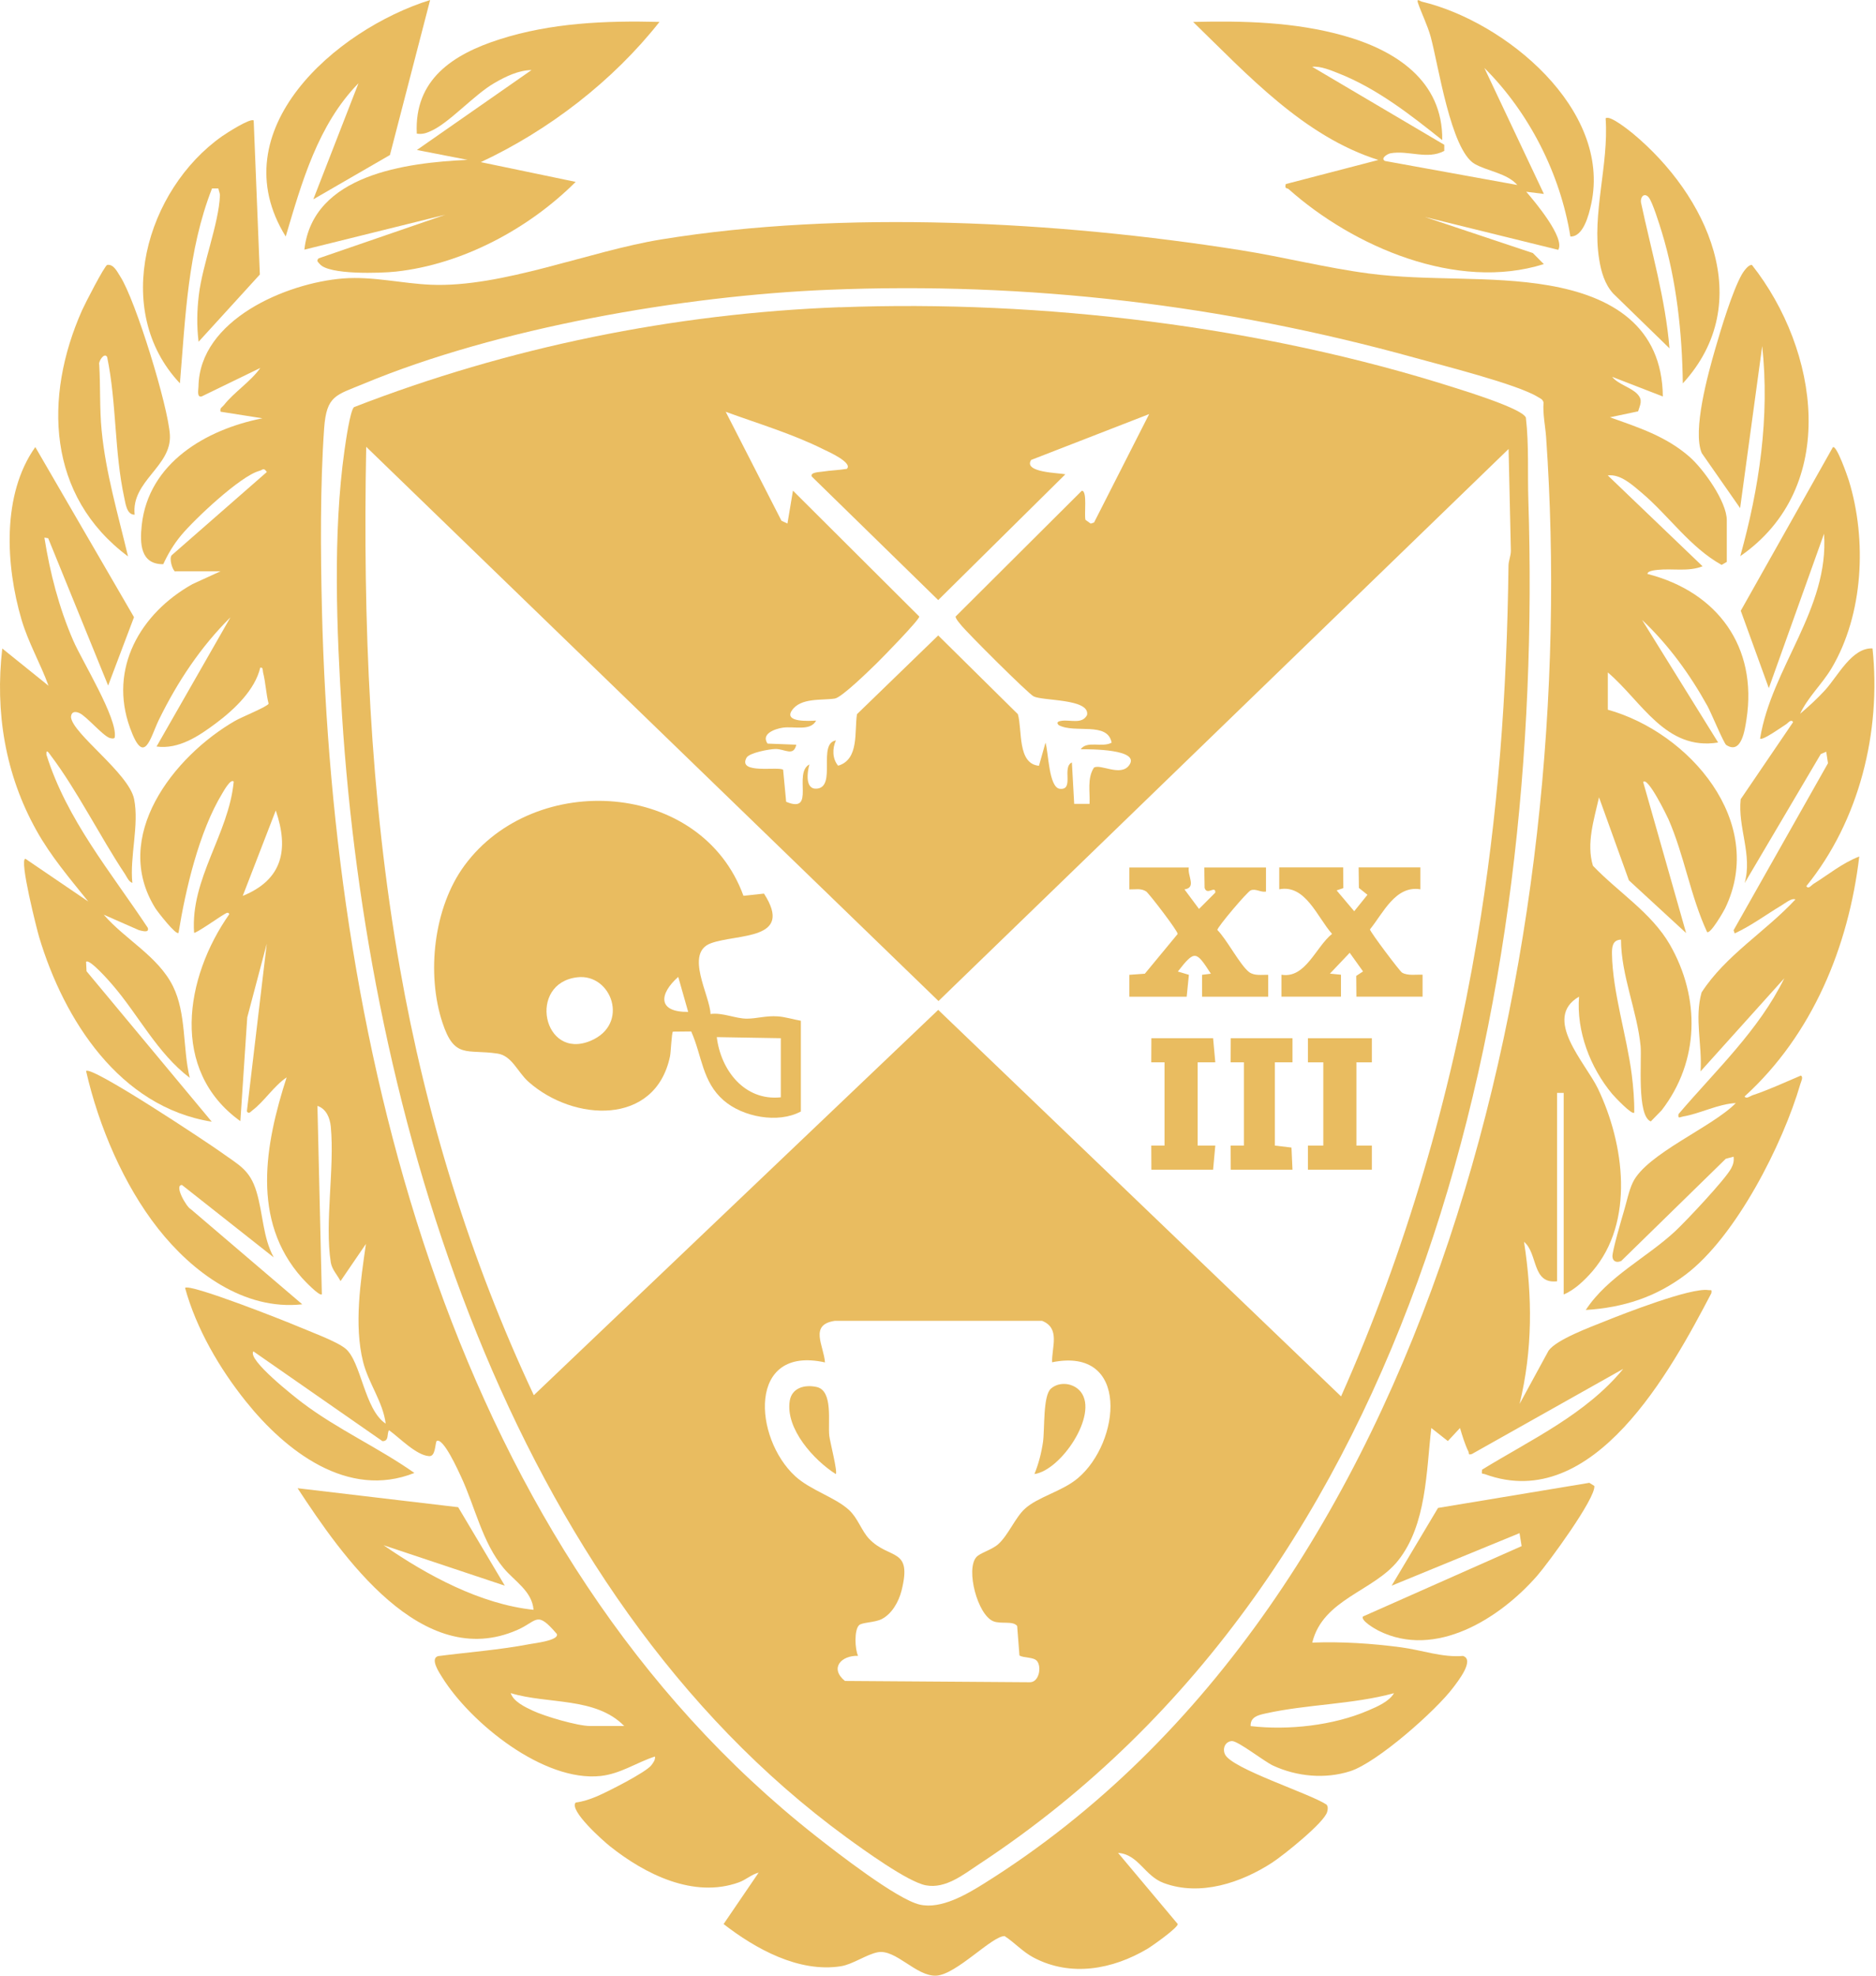 <svg xmlns="http://www.w3.org/2000/svg" fill="none" viewBox="0 0 114 120" height="120" width="114">
<path fill="#E9BC60" d="M10.659 34.723C10.486 34.667 10.251 33.901 10.441 33.718L16.215 28.669C16.009 28.375 15.981 28.542 15.752 28.603C14.611 28.908 11.805 31.549 10.994 32.531C10.558 33.058 10.206 33.646 9.921 34.268C8.523 34.284 8.495 32.992 8.613 31.898C9.021 28.125 12.509 26.084 15.947 25.407L13.404 25.007C13.342 24.774 13.499 24.741 13.605 24.608C14.209 23.831 15.237 23.176 15.819 22.349L12.263 24.075C11.95 24.169 12.056 23.681 12.062 23.476C12.123 19.42 17.395 17.184 20.861 16.912C22.661 16.773 24.422 17.223 26.205 17.295C30.521 17.472 35.809 15.253 40.181 14.543C51.255 12.739 64.303 13.444 75.366 15.192C77.965 15.602 80.593 16.274 83.181 16.612C86.792 17.089 90.56 16.723 94.11 17.334C97.956 17.994 101.003 19.814 101.047 24.081L97.967 22.888C98.325 23.343 99.141 23.537 99.51 23.947C99.84 24.308 99.672 24.569 99.543 24.985L97.833 25.346C99.577 25.967 101.237 26.5 102.657 27.737C103.513 28.481 104.933 30.467 104.933 31.599V34.129L104.619 34.312C102.702 33.247 101.411 31.327 99.773 29.94C99.203 29.463 98.481 28.78 97.699 28.875L103.462 34.395C102.59 34.739 101.64 34.517 100.734 34.612C100.6 34.628 100.103 34.667 100.114 34.861C104.368 35.949 106.811 39.295 106.129 43.695C106.034 44.3 105.833 45.859 104.899 45.248C104.748 45.148 103.977 43.279 103.759 42.885C102.696 40.965 101.383 39.156 99.784 37.652L104.407 45.099C101.209 45.615 99.762 42.591 97.704 40.843V43.107C102.652 44.483 107.37 49.926 104.832 55.169C104.737 55.369 103.937 56.751 103.736 56.612C102.719 54.415 102.355 51.973 101.388 49.759C101.304 49.571 100.131 47.146 99.851 47.495L102.462 56.673L98.984 53.471L97.168 48.428C96.871 49.759 96.385 51.23 96.799 52.584C98.331 54.193 100.354 55.43 101.478 57.383C103.328 60.612 103.278 64.452 100.975 67.437L100.315 68.114C99.454 67.787 99.773 64.385 99.695 63.542C99.493 61.439 98.509 59.231 98.504 57.072C97.984 57.089 97.95 57.527 97.956 57.938C97.99 60.252 98.862 62.943 99.158 65.273C99.253 66.033 99.32 66.816 99.309 67.581C99.169 67.742 98.101 66.599 97.973 66.45C96.631 64.846 95.787 62.627 95.955 60.535C93.702 61.844 96.346 64.552 97.101 66.117C98.705 69.468 99.353 74.212 96.76 77.225C96.307 77.746 95.675 78.362 95.021 78.623V66.383H94.619V77.824C93.076 78.002 93.467 76.132 92.612 75.427C93.126 78.756 93.137 81.986 92.343 85.27L94.104 82.035C94.596 81.353 96.665 80.598 97.531 80.249C98.727 79.766 102.736 78.207 103.798 78.357C103.982 78.385 104.033 78.285 103.993 78.551C101.556 83.201 96.844 91.956 90.247 89.543C90.062 89.476 90.018 89.593 90.062 89.265C93.053 87.429 96.374 85.903 98.638 83.145L89.442 88.316C89.19 88.388 89.291 88.289 89.23 88.161C89.023 87.739 88.855 87.19 88.721 86.735L87.983 87.528L86.977 86.735C86.669 89.376 86.692 92.6 84.964 94.781C83.477 96.656 80.391 97.122 79.743 99.769C81.565 99.702 83.349 99.819 85.149 100.057C86.406 100.224 87.636 100.684 88.9 100.579C89.643 100.812 88.564 102.155 88.313 102.493C87.262 103.897 83.684 107.06 82.046 107.581C80.514 108.069 78.815 107.908 77.367 107.243C76.825 106.993 75.215 105.722 74.852 105.75C74.449 105.783 74.276 106.199 74.438 106.555C74.846 107.431 79.603 108.935 80.615 109.612C80.716 109.756 80.688 109.895 80.649 110.05C80.481 110.699 77.976 112.697 77.311 113.13C75.427 114.356 72.934 115.194 70.72 114.373C69.546 113.94 69.189 112.63 67.942 112.542L71.57 116.864C71.57 117.097 70.033 118.184 69.725 118.368C67.612 119.621 65.069 120.093 62.81 118.9C62.145 118.551 61.664 117.996 61.049 117.596C60.283 117.58 58.109 119.943 56.89 119.999C55.671 120.054 54.436 118.368 53.335 118.578C52.658 118.706 51.825 119.311 51.099 119.427C48.538 119.827 45.916 118.373 43.971 116.864L46.101 113.74C45.665 113.851 45.33 114.178 44.893 114.334C42.143 115.321 39.186 113.829 37.062 112.136C36.659 111.815 34.568 109.967 34.982 109.484C35.424 109.429 35.865 109.279 36.273 109.107C36.899 108.841 39.275 107.642 39.588 107.209C39.7 107.054 39.829 106.899 39.801 106.688C38.683 107.048 37.721 107.736 36.502 107.87C33.036 108.247 28.609 104.657 26.876 101.888C26.697 101.6 26.116 100.745 26.619 100.59C28.469 100.351 30.353 100.213 32.181 99.863C32.461 99.808 34.004 99.635 33.836 99.242C32.595 97.793 32.673 98.459 31.443 98.997C25.635 101.561 20.766 94.475 18.083 90.392L27.843 91.546L30.677 96.312L23.309 93.854C25.948 95.679 29.196 97.438 32.422 97.777C32.338 96.65 31.264 96.034 30.61 95.252C29.308 93.693 28.877 91.54 28.022 89.704C27.888 89.421 26.921 87.24 26.524 87.534C26.434 87.778 26.451 88.466 26.082 88.444C25.294 88.4 24.265 87.312 23.639 86.868C23.494 87.09 23.662 87.534 23.242 87.534L15.399 82.08C15.002 82.574 17.921 84.86 18.362 85.193C20.52 86.824 22.98 87.917 25.182 89.465C21.118 91.08 17.339 88.111 14.947 85.126C13.342 83.129 11.922 80.687 11.246 78.224C11.531 77.946 17.3 80.221 18.077 80.554C18.804 80.865 20.464 81.469 20.995 81.913C21.957 82.712 22.136 85.614 23.438 86.469C23.27 85.143 22.387 84.011 22.063 82.712C21.504 80.471 21.912 77.819 22.236 75.555L20.693 77.813C20.503 77.447 20.168 77.103 20.101 76.675C19.721 74.278 20.341 70.949 20.101 68.43C20.05 67.898 19.827 67.348 19.29 67.171L19.558 78.612C19.424 78.762 18.474 77.757 18.351 77.619C15.248 74.134 16.109 69.501 17.417 65.44C16.652 65.95 16.053 66.904 15.344 67.437C15.237 67.515 15.114 67.704 15.002 67.498L16.21 57.322L15.025 61.794L14.606 68.097C10.301 65.012 11.24 59.358 13.935 55.524C13.857 55.341 13.683 55.508 13.577 55.563C13.376 55.669 11.855 56.739 11.794 56.651C11.565 53.36 13.901 50.669 14.203 47.473C14.019 47.268 13.582 48.067 13.51 48.184C12.101 50.497 11.279 54.01 10.849 56.656C10.715 56.85 9.563 55.358 9.451 55.18C6.723 50.836 10.53 45.947 14.293 43.778C14.633 43.578 16.283 42.907 16.322 42.74C16.165 42.119 16.143 41.464 15.986 40.843C15.953 40.704 16.003 40.515 15.813 40.554C15.494 41.914 14.22 43.112 13.118 43.933C12.084 44.705 10.866 45.526 9.513 45.343L14.002 37.497C12.185 39.3 10.787 41.414 9.664 43.7C9.133 44.782 8.775 46.624 7.903 44.216C6.589 40.604 8.529 37.247 11.699 35.477L13.398 34.7H10.653L10.659 34.723ZM50.366 17.6C41.517 17.96 30.247 19.914 22.085 23.315C20.414 24.008 19.844 24.014 19.698 26.006C19.452 29.49 19.48 33.541 19.564 37.059C20.218 63.897 27.519 94.181 49.606 111.543C50.864 112.53 54.509 115.366 55.889 115.682C57.181 115.982 58.746 115.061 59.819 114.389C87.441 97.117 96.072 56.845 93.953 26.544C93.903 25.862 93.746 25.157 93.797 24.441C93.735 24.236 93.607 24.208 93.456 24.114C92.209 23.337 87.603 22.183 85.948 21.722C74.337 18.51 62.464 17.106 50.377 17.6H50.366ZM14.751 54.415C17.183 53.427 17.563 51.585 16.758 49.227L14.751 54.415ZM37.934 104.835C36.189 103.053 33.271 103.525 31.035 102.837C31.197 103.348 31.907 103.686 32.371 103.902C33.098 104.246 35.099 104.835 35.86 104.835H37.939H37.934ZM84.707 102.843C82.169 103.531 79.452 103.508 76.903 104.074C76.45 104.174 75.975 104.285 75.998 104.84C78.278 105.106 81.029 104.807 83.147 103.891C83.69 103.658 84.4 103.359 84.707 102.848V102.843Z"></path>
<path fill="#E9BC60" d="M109.366 43.373C109.902 42.918 110.439 42.43 110.909 41.914C111.691 41.054 112.535 39.328 113.788 39.383C114.324 44.438 112.994 49.843 109.768 53.821C109.891 54.032 110.07 53.771 110.182 53.699C111.104 53.127 111.954 52.417 112.983 52.023C112.334 57.494 110.148 62.832 106.017 66.594C106.107 66.777 106.358 66.572 106.487 66.527C107.476 66.2 108.471 65.734 109.433 65.329C109.6 65.412 109.444 65.7 109.405 65.834C108.348 69.473 105.497 75.105 102.439 77.413C100.617 78.789 98.649 79.422 96.363 79.566C97.699 77.53 100.041 76.415 101.797 74.783C102.462 74.162 104.832 71.648 105.195 70.972C105.324 70.733 105.38 70.528 105.346 70.256L104.871 70.383L98.521 76.587C98.258 76.709 98.006 76.637 97.984 76.326C97.962 76.015 98.543 74.029 98.683 73.557C98.845 73.019 98.985 72.309 99.219 71.826C100.052 70.078 104.061 68.458 105.48 66.999C104.413 67.049 103.311 67.642 102.277 67.814C102.082 67.848 101.953 67.981 101.998 67.67C104.256 65.018 106.878 62.582 108.427 59.419L103.339 65.073C103.446 63.464 102.959 61.861 103.401 60.279C104.866 58.016 107.281 56.595 109.103 54.631C108.874 54.526 108.466 54.87 108.259 54.992C107.314 55.558 106.425 56.223 105.413 56.695L105.346 56.501L111.082 46.358L110.976 45.659L110.646 45.798L106.017 53.638C106.503 51.912 105.592 50.264 105.777 48.544L108.963 43.861C108.84 43.65 108.661 43.911 108.55 43.983C108.298 44.139 107.096 45.004 106.956 44.86C107.649 40.56 111.166 36.981 110.842 32.42L107.487 41.797L105.782 37.097L111.378 27.166C111.607 27.01 112.284 28.974 112.351 29.191C113.452 32.781 113.245 37.314 111.3 40.587C110.719 41.564 109.846 42.352 109.371 43.389L109.366 43.373Z"></path>
<path fill="#E9BC60" d="M6.572 41.642L2.928 32.692L2.698 32.653C3.039 34.8 3.582 36.903 4.448 38.901C5.002 40.177 7.137 43.611 6.975 44.771C6.969 44.899 6.746 44.849 6.656 44.821C6.215 44.654 5.264 43.511 4.828 43.312C4.56 43.19 4.325 43.228 4.314 43.556C4.403 44.566 7.83 46.963 8.149 48.533C8.467 50.103 7.875 52.045 8.043 53.627C7.819 53.549 7.713 53.272 7.59 53.083C6.075 50.808 4.683 47.995 3.067 45.864C2.978 45.742 2.793 45.448 2.821 45.836C4.051 49.776 6.735 52.966 8.982 56.356C9.082 56.695 8.618 56.534 8.44 56.495L6.304 55.557C7.607 57.067 9.602 58.077 10.508 59.897C11.335 61.561 11.095 63.675 11.531 65.467C9.546 63.958 8.428 61.666 6.835 59.819C6.667 59.619 5.426 58.204 5.231 58.42L5.259 58.992L12.867 68.13C7.266 67.243 3.883 61.933 2.38 56.922C2.268 56.556 1.144 52.156 1.547 52.162L5.365 54.758C4.247 53.366 3.084 52.006 2.212 50.436C0.317 47.046 -0.309 43.251 0.138 39.389L2.95 41.653C2.452 40.288 1.72 39.034 1.306 37.63C0.345 34.351 0.099 30.034 2.145 27.154L8.143 37.486L6.567 41.653L6.572 41.642Z"></path>
<path fill="#E9BC60" d="M95.429 14.371C94.82 10.575 92.93 6.841 90.202 4.128L93.819 11.78L92.746 11.646C93.26 12.24 95.122 14.448 94.691 15.175L86.58 13.178L93.148 15.37L93.814 16.041C88.542 17.705 82.242 14.992 78.306 11.486C78.217 11.408 78.049 11.497 78.133 11.18L83.762 9.716C79.234 8.29 75.813 4.544 72.504 1.332C75.578 1.259 78.67 1.332 81.644 2.164C84.791 3.046 87.687 4.894 87.642 8.511C85.708 6.969 83.678 5.377 81.342 4.455C80.861 4.267 80.252 4.006 79.737 4.056L87.765 8.794V9.166C86.736 9.716 85.596 9.116 84.5 9.31C84.316 9.344 83.869 9.616 84.159 9.777L92.204 11.236C91.572 10.514 90.353 10.387 89.61 9.954C88.156 9.105 87.407 3.934 86.938 2.23C86.736 1.509 86.412 0.882 86.172 0.194C86.054 -0.139 86.3 0.078 86.401 0.1C91.471 1.309 97.928 6.63 96.698 12.373C96.558 13.022 96.223 14.404 95.418 14.365L95.429 14.371Z"></path>
<path fill="#E9BC60" d="M40.075 1.331C37.257 4.905 33.372 7.906 29.218 9.848L34.982 11.047C32.148 13.882 28.106 16.057 24.059 16.496C23.153 16.596 19.967 16.706 19.43 16.035C19.335 15.919 19.201 15.852 19.363 15.691L27.072 13.039L18.496 15.164C19.011 10.598 24.679 9.882 28.413 9.71L25.333 9.11L32.299 4.255C31.51 4.267 30.733 4.644 30.062 5.032C28.81 5.748 27.312 7.463 26.177 7.962C25.881 8.095 25.663 8.167 25.328 8.117C25.16 4.832 27.525 3.296 30.353 2.391C33.484 1.387 36.804 1.248 40.075 1.331Z"></path>
<path fill="#E9BC60" d="M105.749 33.791C106.906 29.646 107.549 25.33 107.085 21.018L105.743 30.862L103.412 27.521C102.831 26.157 103.803 22.672 104.234 21.179C104.58 19.981 105.268 17.695 105.849 16.663C105.95 16.491 106.252 16.052 106.464 16.097C110.528 21.246 111.809 29.597 105.743 33.786L105.749 33.791Z"></path>
<path fill="#E9BC60" d="M8.183 31.261C7.702 31.272 7.629 30.589 7.551 30.229C6.942 27.432 7.092 24.486 6.511 21.684C6.332 21.367 5.958 21.989 6.03 22.15C6.109 23.476 6.047 24.819 6.176 26.145C6.427 28.742 7.182 31.272 7.78 33.796C2.855 30.129 2.643 24.12 4.985 18.849C5.141 18.493 6.36 16.119 6.517 16.091C6.902 16.03 7.12 16.501 7.299 16.779C8.238 18.221 10.223 24.686 10.324 26.417C10.435 28.342 7.959 29.213 8.183 31.272V31.261Z"></path>
<path fill="#E9BC60" d="M16.624 76.365L11.061 71.976C10.553 71.965 11.341 73.335 11.592 73.441L18.368 79.222C14.818 79.611 11.676 77.253 9.602 74.617C7.528 71.981 6.002 68.43 5.231 65.051C5.572 64.713 12.75 69.49 13.448 69.995C14.516 70.766 15.187 71.044 15.589 72.392C15.992 73.74 15.97 75.139 16.624 76.354V76.365Z"></path>
<path fill="#E9BC60" d="M102.26 23.282C102.221 20.235 101.88 17.023 100.986 14.104C100.857 13.683 100.41 12.234 100.181 11.979C99.907 11.674 99.672 11.979 99.717 12.29C100.343 15.231 101.204 18.144 101.45 21.157L98.034 17.833C97.514 17.267 97.296 16.496 97.179 15.758C96.726 12.978 97.771 10.004 97.57 7.191C97.799 6.952 99.018 7.94 99.242 8.123C103.725 11.857 106.794 18.338 102.26 23.287V23.282Z"></path>
<path fill="#E9BC60" d="M15.416 7.319L15.791 16.674L12.068 20.757C11.95 19.808 11.967 18.871 12.084 17.911C12.308 16.047 13.292 13.594 13.364 11.885C13.37 11.73 13.292 11.597 13.269 11.447H12.884C11.402 15.231 11.268 19.287 10.933 23.282C6.751 18.854 8.881 11.519 13.499 8.273C13.767 8.084 15.22 7.152 15.416 7.319Z"></path>
<path fill="#E9BC60" d="M82.829 98.181L92.466 93.909L92.338 93.121L84.567 96.312L87.385 91.59L96.581 90.064L96.883 90.253C96.989 90.985 94.054 94.975 93.411 95.707C91.153 98.293 87.234 100.789 83.762 99.042C83.572 98.947 82.65 98.42 82.829 98.176V98.181Z"></path>
<path fill="#E9BC60" d="M23.695 9.416L19.039 12.107L21.784 5.055C19.313 7.585 18.34 11.075 17.362 14.365C13.359 7.912 20.397 1.798 26.138 0L23.695 9.416Z"></path>
<path fill="#E9BC60" d="M51.037 18.665C63.319 18.199 76.691 19.819 88.391 23.548C89.09 23.77 92.534 24.829 92.724 25.368C92.919 27.049 92.819 28.724 92.875 30.406C93.831 60.535 86.373 95.518 59.551 113.191C58.578 113.829 57.477 114.744 56.259 114.511C55.163 114.306 52.435 112.325 51.429 111.593C30.862 96.573 22.337 67.759 20.783 43.434C20.459 38.335 20.218 32.403 20.934 27.354C21.001 26.877 21.275 24.94 21.51 24.73C30.884 21.09 40.953 19.037 51.043 18.659L51.037 18.665ZM51.468 28.469C51.831 28.092 50.271 27.404 50.042 27.293C48.153 26.35 46.079 25.734 44.1 25.012L47.487 31.627L47.851 31.799L48.186 29.801L55.862 37.447C55.878 37.641 53.598 39.971 53.268 40.293C52.826 40.721 51.155 42.363 50.73 42.429C49.942 42.552 48.645 42.357 48.114 43.162C47.644 43.878 49.148 43.794 49.595 43.767C49.243 44.433 48.259 44.094 47.555 44.2C47.063 44.277 46.235 44.582 46.643 45.165L48.388 45.232C48.225 45.975 47.678 45.481 47.118 45.492C46.761 45.498 45.531 45.72 45.363 46.025C44.815 47.04 47.286 46.541 47.588 46.752L47.773 48.699C49.595 49.465 48.175 46.957 49.187 46.43C49.058 46.868 48.896 47.978 49.651 47.9C50.842 47.778 49.673 45.159 50.797 44.971C50.573 45.459 50.573 46.081 50.931 46.508C52.228 46.13 51.909 44.41 52.077 43.378L57.013 38.596L61.854 43.378C62.134 44.349 61.81 46.391 63.135 46.513L63.532 45.109C63.716 45.675 63.727 47.834 64.403 47.911C65.298 48.006 64.51 46.602 65.136 46.308L65.276 48.827H66.209C66.248 48.1 66.053 47.29 66.472 46.63C66.852 46.369 68.082 47.19 68.607 46.491C69.362 45.492 66.181 45.503 65.672 45.509C66.058 44.965 66.969 45.426 67.551 45.109C67.31 43.806 65.315 44.571 64.336 44.044C64.146 43.855 64.348 43.8 64.532 43.778C65.058 43.711 65.767 44 66.058 43.428C66.243 42.424 63.375 42.585 62.81 42.296C62.486 42.136 58.729 38.396 58.366 37.924C58.249 37.774 58.114 37.641 58.064 37.453L65.74 29.806C66.092 29.801 65.868 31.282 65.963 31.576L66.282 31.804L66.483 31.737L69.832 25.151L62.659 27.937C62.167 28.708 64.359 28.719 64.739 28.808L57.013 36.448L49.327 28.941C49.221 28.68 49.802 28.675 49.969 28.647C50.462 28.569 50.976 28.558 51.473 28.475L51.468 28.469ZM91.673 27.271L57.03 60.801L22.253 27.138C22.052 37.758 22.46 48.361 24.305 58.826C25.881 67.775 28.576 76.52 32.439 84.743L57.013 61.339L81.493 84.815C85.423 75.993 88.145 66.621 89.755 57.094C91.041 49.493 91.572 42.08 91.667 34.379C91.667 34.062 91.812 33.774 91.812 33.458L91.673 27.265V27.271ZM63.934 82.751C63.9 81.847 64.454 80.676 63.325 80.226H50.73C49.153 80.46 50.059 81.725 50.132 82.751C45.397 81.697 45.799 87.351 48.326 89.665C49.265 90.525 50.763 90.941 51.608 91.729C52.133 92.222 52.351 92.972 52.809 93.46C54.056 94.769 55.454 93.954 54.783 96.617C54.615 97.277 54.207 98.021 53.575 98.343C53.162 98.553 52.385 98.537 52.206 98.709C51.898 99.003 51.949 100.179 52.144 100.573C51.115 100.54 50.4 101.328 51.345 102.099L62.542 102.177C63.14 102.221 63.313 101.25 63.017 100.889C62.799 100.629 62.24 100.723 61.949 100.551L61.81 98.759C61.547 98.426 60.826 98.664 60.356 98.47C59.395 98.071 58.685 95.33 59.322 94.586C59.551 94.314 60.272 94.142 60.664 93.787C61.273 93.238 61.687 92.189 62.268 91.651C63.068 90.913 64.526 90.597 65.488 89.792C68.099 87.606 68.674 81.791 63.945 82.74L63.934 82.751Z"></path>
<path fill="#E9BC60" d="M48.656 67.515C47.28 68.253 45.139 67.848 43.977 66.838C42.663 65.7 42.663 64.124 42.003 62.649L40.891 62.66C40.812 62.737 40.768 63.903 40.718 64.147C39.834 68.414 34.842 68.131 32.114 65.706C31.449 65.118 31.113 64.119 30.225 63.991C28.352 63.714 27.619 64.33 26.887 62.116C25.903 59.142 26.351 55.102 28.235 52.556C32.5 46.78 42.624 47.396 45.178 54.409L46.425 54.276C48.27 57.133 44.804 56.7 43.194 57.294C41.584 57.888 43.149 60.474 43.177 61.589C43.904 61.489 44.698 61.872 45.385 61.872C45.978 61.872 46.548 61.683 47.258 61.733C47.705 61.761 48.219 61.922 48.667 61.999V67.52L48.656 67.515ZM35.088 59.358C32.036 59.708 32.992 64.424 35.882 63.22C38.291 62.216 37.162 59.12 35.088 59.358ZM41.819 61.461L41.215 59.336C40.047 60.368 39.946 61.483 41.819 61.461ZM47.448 63.059L43.557 62.993C43.798 64.99 45.234 66.882 47.448 66.649V63.059Z"></path>
<path fill="#E9BC60" d="M72.241 52.684C72.146 53.2 72.727 53.91 71.978 54.021L72.861 55.208L73.851 54.215C73.867 53.749 73.353 54.415 73.202 53.932L73.18 52.689H76.931V54.154C76.612 54.215 76.299 53.949 75.997 54.082C75.779 54.176 73.979 56.307 73.974 56.484C74.544 57.05 75.349 58.609 75.897 59.037C76.215 59.286 76.691 59.198 77.065 59.209V60.54H73.046V59.209L73.582 59.142C72.682 57.755 72.61 57.683 71.575 59.009L72.246 59.209L72.112 60.54H68.629V59.209L69.569 59.142L71.564 56.728C71.592 56.568 69.809 54.248 69.647 54.143C69.328 53.938 68.976 54.032 68.629 54.021V52.689H72.246L72.241 52.684Z"></path>
<path fill="#E9BC60" d="M81.621 52.684L81.632 53.943L81.224 54.082L82.292 55.347L83.097 54.348L82.577 53.932L82.561 52.684H86.311V54.015C84.796 53.766 84.053 55.463 83.248 56.451C83.265 56.612 85.059 58.992 85.199 59.076C85.551 59.281 86.06 59.181 86.446 59.203V60.535H82.426L82.415 59.275L82.829 59.003L82.018 57.871L80.816 59.137L81.487 59.203V60.535H77.87V59.203C79.329 59.453 79.95 57.522 80.945 56.723C80.05 55.719 79.329 53.699 77.736 54.015V52.684H81.621Z"></path>
<path fill="#E9BC60" d="M83.365 63.06V64.525H82.426V69.58H83.365V71.044H79.48V69.58H80.414V64.525H79.48V63.06H83.365Z"></path>
<path fill="#E9BC60" d="M73.717 63.06L73.851 64.525H72.777V69.58H73.851L73.717 71.044H69.966L69.96 69.58H70.765V64.525H69.96L69.966 63.06H73.717Z"></path>
<path fill="#E9BC60" d="M78.541 63.06V64.525H77.468V69.58L78.48 69.702L78.541 71.044H74.79L74.784 69.58H75.589V64.525H74.784L74.79 63.06H78.541Z"></path>
<path fill="#E9BC60" d="M62.86 89.531C63.112 88.916 63.285 88.244 63.38 87.59C63.492 86.807 63.369 84.776 63.861 84.344C64.386 83.883 65.253 84 65.678 84.543C66.757 85.925 64.47 89.31 62.86 89.531Z"></path>
<path fill="#E9BC60" d="M50.797 89.537C49.461 88.699 47.722 86.779 47.99 85.087C48.119 84.288 48.907 84.083 49.628 84.244C50.646 84.471 50.299 86.402 50.394 87.207C50.439 87.595 50.908 89.382 50.791 89.537H50.797Z"></path>
</svg>
